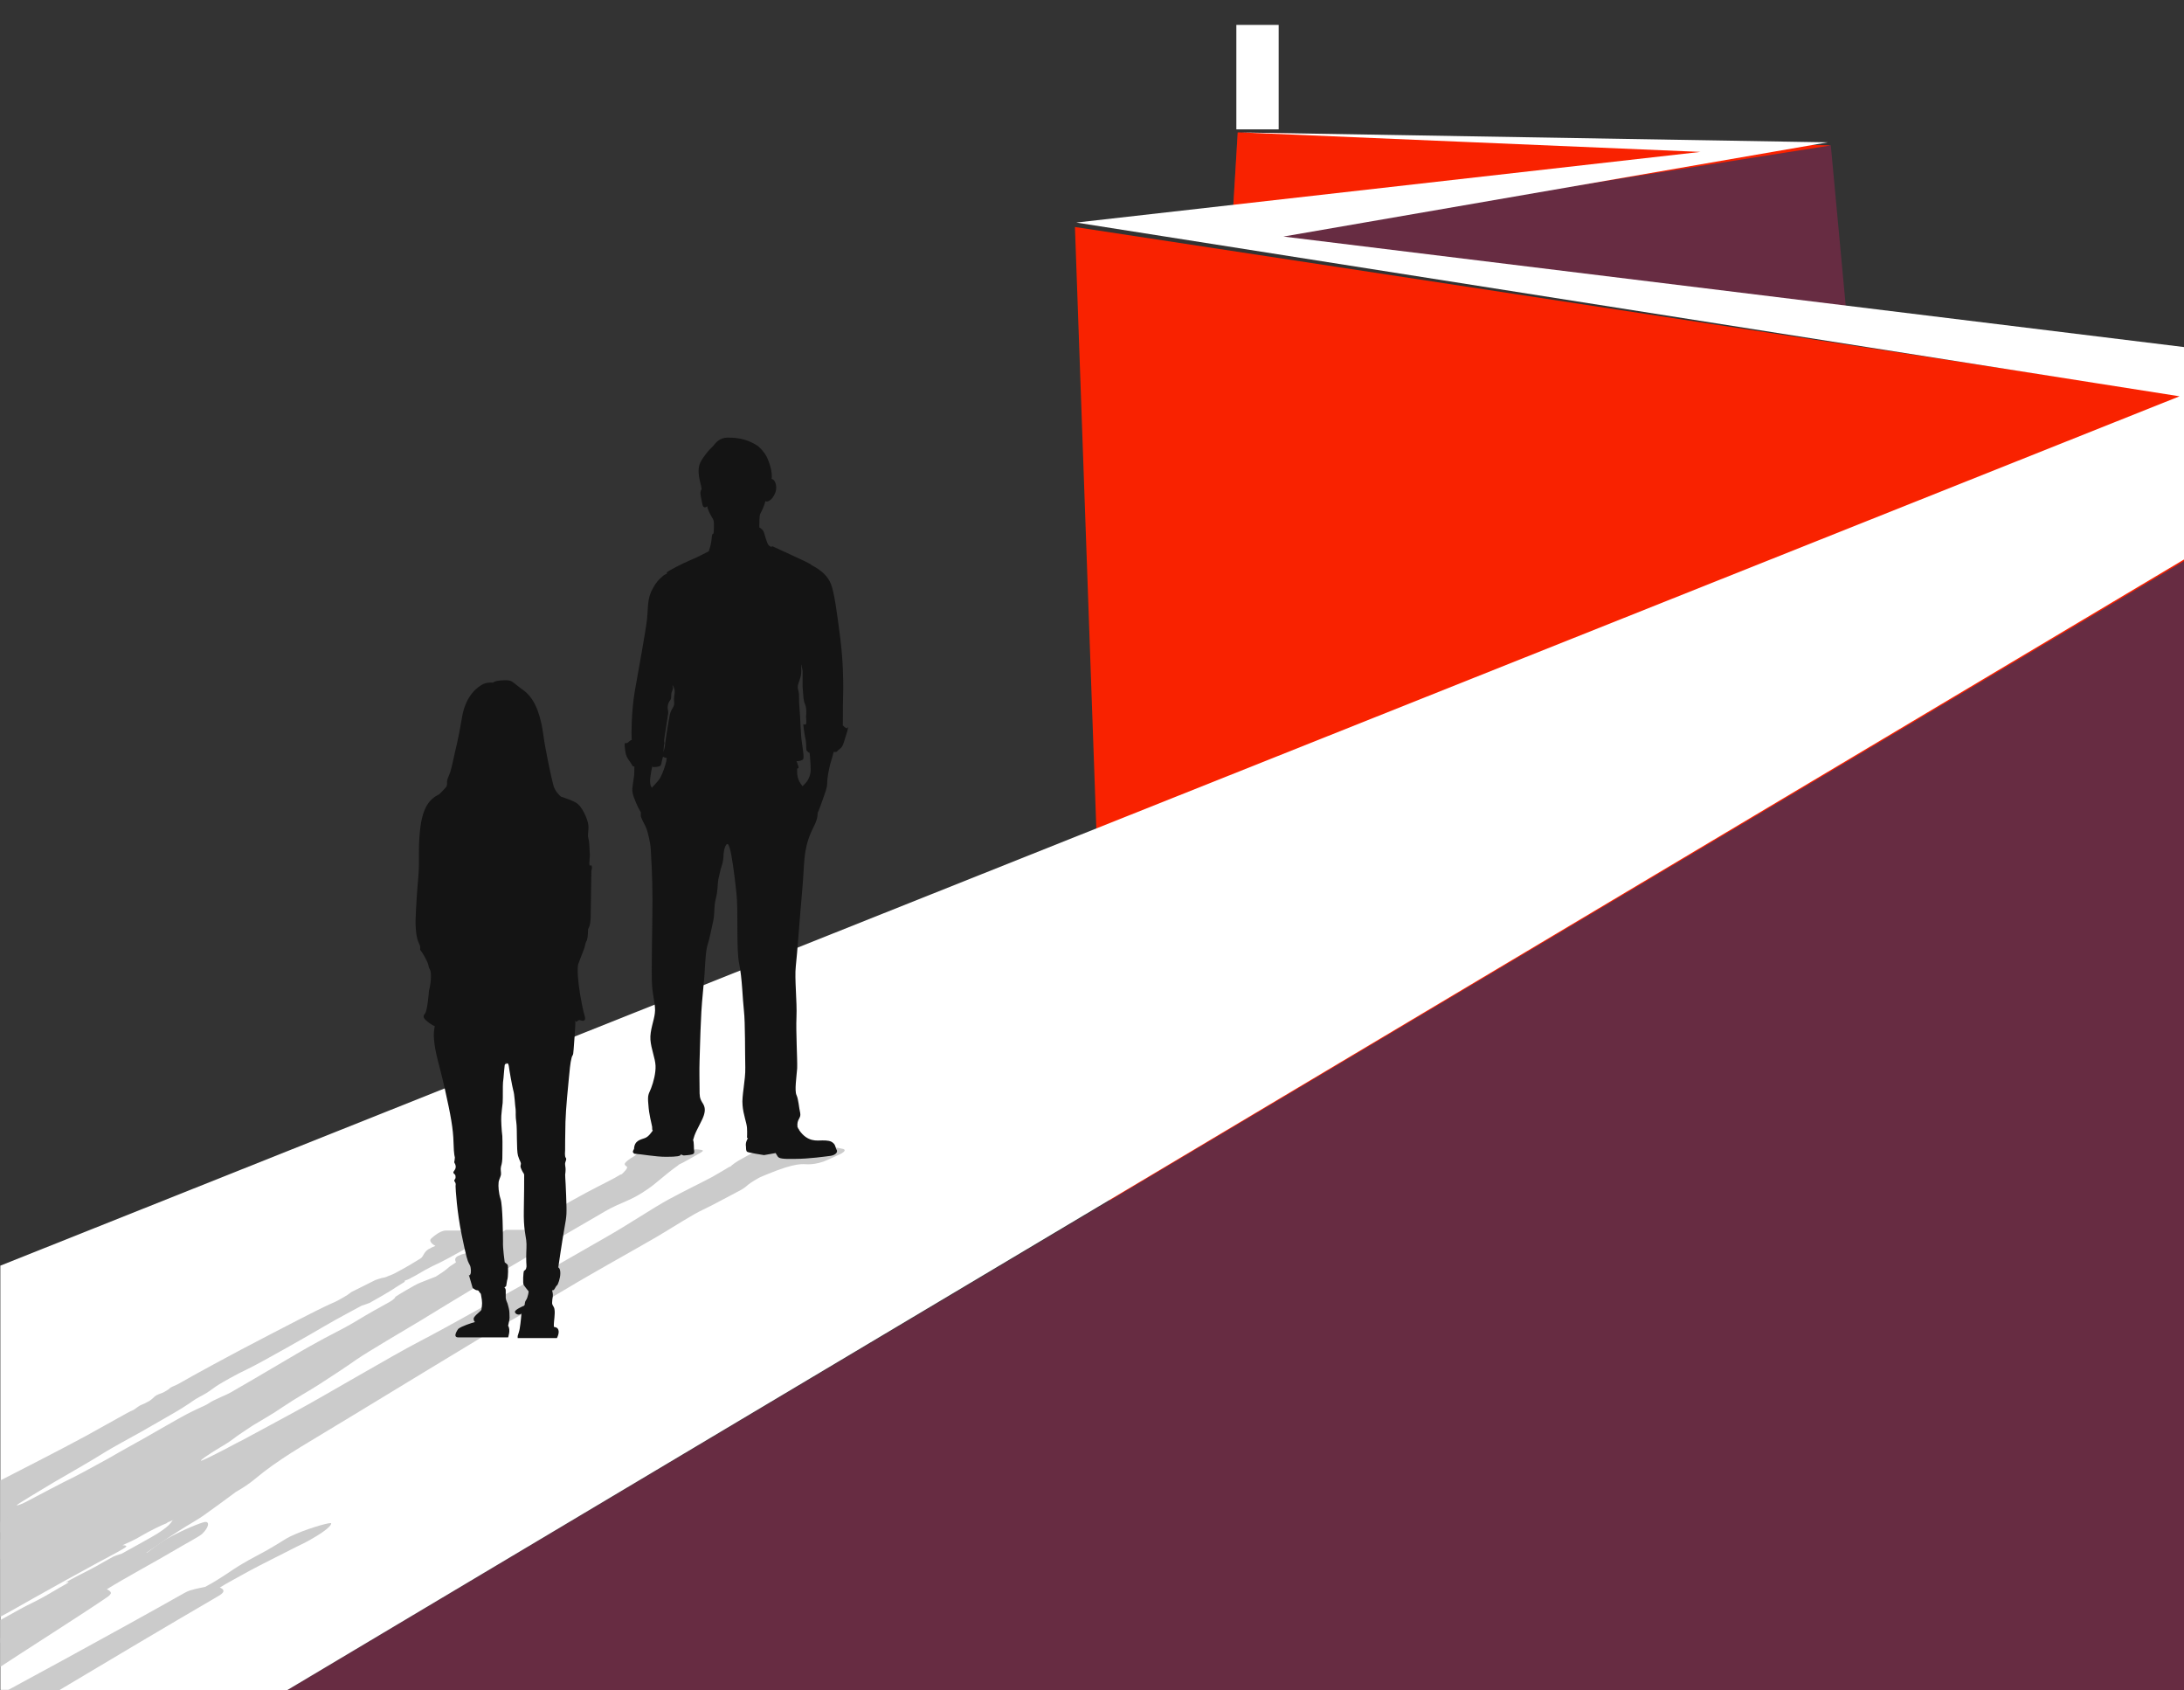 <svg xmlns="http://www.w3.org/2000/svg" xmlns:i="http://ns.adobe.com/AdobeIllustrator/10.0/" xmlns:xlink="http://www.w3.org/1999/xlink" id="Layer_1" viewBox="0 0 640 495.1"><rect x="0" y="0" width="640" height="495.1" fill="#333333" stroke="none"/><defs><style>      .st0 {        fill: #141414;      }      .st1 {        fill: #fff;      }      .st2, .st3 {        fill: none;      }      .st4 {        clip-path: url(#clippath-1);      }      .st3 {        stroke: #faee00;        stroke-miterlimit: 10;        stroke-width: 2.8px;      }      .st5, .st6 {        fill: #cbcbcb;      }      .st6 {        fill-rule: evenodd;      }      .st7 {        fill: #672c42;      }      .st8 {        fill: #f92200;      }    </style><clipPath id="clippath-1"><polyline class="st2" points=".1 501.6 .1 -324 640.1 -324 640.1 501.6"></polyline></clipPath></defs><g class="st4"><path class="st2" d="M404.3-723.2h504.7V499.8h-509.5s-2.4-1215.7,4.8-1223Z"></path><path class="st3" d="M298.2,139.5"></path><polygon class="st7" points="362.7 38.8 360.8 70.3 541.3 94.2 536.5 42.6 362.7 38.8"></polygon><polygon class="st8" points="315 66.5 327.4 415.1 716.1 127.6 315 66.5"></polygon><rect class="st1" x="362.3" y="7.3" width="12.4" height="30.6"></rect><polygon class="st7" points="727.5 528.8 727.5 112.3 83.9 495.3 727.5 528.8"></polygon><polygon class="st8" points="362.7 38.8 360.8 70.3 536.5 42.6 362.7 38.8"></polygon><polygon class="st1" points="638.7 116.1 315.4 65.2 498.3 44.5 363.7 38.8 535.6 41.7 376.1 69.3 726.6 112.3 83.9 495.3 -309.6 494.3 638.7 116.1"></polygon><path class="st6" d="M-74.4,524.6s-6.6,2.9-19.2,9.4c-15.8,8.2-26.8,15.7-30,17.5-4.3,2.2-8.3,3.9-13.2,6.1-4.2,2-7.9,3.9-12.3,6.1-5.6,2.8-12,5.8-16.7,8.5-12.4,7.1-17.6,11.7-25.2,16.6-2.6,1.7-5.2,3.3-7.9,4.9-2.7,1.6-5.2,3.1-7.2,4.4-6.9,4.7-10.8,8.1-11.5,9.4-.7,1.3,2.6,4.6,3.9,4.9.2,0,.6,0,1,.2,0,0,.3,0,.3,0,.6.4,1.6.6,1.3.8-.9.7-7.8,4.9-9.4,5.7-1.6.7-3.8,1.5-5.9,2.3-.6.2-2.6,1.1-3.2,1.3-1.8.7-2.3.7-4.4,1.6-6.9,3-8.3,4.1-9.6,4.5-1.7.6,2.5-1.7-1.1-.9-2,.4-3.1,1.5-4.3,2-1,.4-1.5,0-4,1.3-2.5,1.2-3,1.9-3.4,2.1-1,.6-1.9.6-4.7,2.5-2.3,1.5-.2,1.3-1.4,2-.9.6-3.9,1.6-6.3,3.5-1.8,1.4,1.4.8.9,1.3-.3.3-3.7,1.8-4.1,2.8-.4.9,2.4,0,2.5.2,0,.1-3.3,2.3-1.3,2.3,1.7,0,4.3-1.3,5.5-1.7.8-.3.3.4,1.7,0,1.2-.3,2.7-1.3,3.1-1.4.8-.2,1,.4,2.9-.2,2.9-.9,3.5-2.1,5.1-2.5,7.3-2.2,15.6-5.5,24.2-10.4,2-1.2,3.9-2.3,5.7-3.5,1.9-1.2,2.9-1.9,4.1-2.9,1.4-1.1,1.4-1.8,1.9-2.2,1.7-1.3,3.5-3,4.1-3.7.3-.4,8.1-4.7,9.6-5.5.6-.3,4.1-.9,4.9-1,.2,0,.1,0,.2,0,.5,0,2.3-.4,2.3-.4,2.3-.5,11.8-2.1,18.3-4.7,7.5-3.1,16.4-6.8,25.8-11.6,9.7-4.9,22.9-12.2,35.5-18.9,21.4-11.5,44-23.7,59.5-32.8.3-.2.5-.4.3-.4-1-.1-4.6.2-4-.2,4.1-2.5,11.6-6.2,14.5-8.1.8-.5,1.3-1.1,1.9-1.6,2-1.7,2.9-3,3.2-3.7,0,0,6.9-3.9,9.2-5.3.7-.4-1.8,0-1.1-.5,31.2-18.3,65.1-38.9,96.7-57.3.3-.2.9-.6,1.1-1,.4-.9-1-1.3-1-1.3,1.5-1,6.2-3.5,8.7-4.9,4.1-2.2,8.6-4.4,12.5-6.4,1.9-1,3.4-1.6,5.3-2.7,6.4-3.6,6.4-4.9,6-4.9-1.2,0-7.4,1.8-11.8,3.9-1.5.7-2.9,1.8-6.6,3.9-1.9,1.1-5.3,2.8-7.6,4.2-3.4,2-5.9,4.1-10.8,6.7,0,0-3.1.6-3.9.9-.5.1-1.3.4-2.2.9-41.3,23.3-113,61.4-112.9,60.9.1-.3,4.7-3.3,9.3-6.4,10.1-6.9,27.3-18.2,46.8-31,10.9-7.2,27.1-17.4,34.5-22.5.5-.4.8-.8.8-1,0-.6-1.2-1.1-1.2-1.1,5.1-3.2,13.9-7.9,20.5-11.8,2.5-1.5,6.5-3.6,7.4-4.4,2-1.9,2.4-3.8.7-3.5-1.3.3-6,2.1-11.2,5-1,.6-1.8,1.2-2.7,1.8-1.8,1.3-3.5,2.7-5.9,4.3-3.7,2.5-8.4,5.6-13.9,8.9,0,0-4,1.2-5,1.6-.6.2-1.6.8-2.1,1.1-13.2,7.8-26.3,15.8-40.3,24.2-25.6,15.3-50.1,29.7-53.4,31.7h0ZM-55.2,539.4s1.2-1,1.3-1.1c1.3-1,4.3-2.6,6.2-3.7.3-.2,1.5-.9,1.5-.9-.3.6-4.6,3.1-6.2,4s-2.7,1.7-2.7,1.7h0Z"></path><g><g><path class="st5" d="M-70,498.7c-1.9.9-4,2.4-7,4.1-3,1.7-5.4,3-7.5,4-2.1,1-4,2.4-6.5,3.8-2.6,1.4-11.3,5.5-15.1,6.6-2.1.6-4.7,1.2-7.2,1.7-1.4.5-4.6,1.6-7.7,3.2-4.2,2.1-20.8,10.6-28.9,15-8.2,4.4-19.4,10.1-28.1,12.9-8.7,2.8-8.6,3.1-11.2,3-2.6-.1-1.8-.7-1.8-.7,0,0-1.9.2-2.2-.4-.3-.7.2-3.1,10.7-9.7,10.5-6.7,14.8-9.7,17.3-11.3,2.5-1.7,5.6-3.7,7.3-4.9,1.8-1.2,2.4-2,4.4-3.1,2-1.1,1.9-1.4,2.7-2.3.3-.3.5-.7.6-1-.5-1.6,2.7-4.5,14.1-11.4,9-5.5,12.8-7.3,21.5-12.6,7.3-4.4,15.5-9.3,20.5-12.3,5-3,10.5-5.9,13.8-7.4,3.3-1.5,2.6-1.5,4.1-2.1,1.5-.6,7-3,9.2-4.1,2.2-1.1,2.5-1.2,3.6-1.7,1.1-.5,5.5-3,10.1-6,0,0,9.7-5.8,10.3-6.7.7-.9,2.5-1.6,6-2.7,1.6-.5,2.6-.8,3.1-.9,1.6-1.1,3.9-2.4,6.9-4.1,7.8-4.3,13.4-6.9,28.3-14.5,14.8-7.6,22.4-11.5,29.4-15.5,7.1-4,7.6-4.2,8.1-4.4.5-.2.4-.2,1.4-.9,1-.7.9-.6,2.1-1.1,1.2-.6,1.6-.8,2.3-1.4.7-.6.8-.9,1.8-1.3,1.1-.4,1.2-.4,2.4-1.1,1.2-.7.7-.7,1.8-1.2,1.2-.5,1.2-.5,2.8-1.4,1.5-.9,13.4-7.5,26.6-14.3,13.1-6.8,14.7-7.5,16.4-8.3,1.7-.8,1.8-.7,4.2-2.1,2.4-1.4,1.1-.8,1.9-1.2s-.1-.1-.1-.1l7.6-3.8s2-.7,2.4-.7,1.2-.4,1.7-.6c.2,0,.5-.2.5-.2.2,0,1.4-.6,3.9-2,2.5-1.4,3.8-2.3,4.7-2.8s.9-1.8,2.3-2.7c.7-.4,1.5-.8,2.1-1-.6-.3-1.9-1.2-1.4-2,0,0,2.5-2.5,4.4-2.5h14.6s-3.1,2.2-5.9,3.4c-2.1,1.4-2.9,2-5,3.1-2.1,1.2-3.1,1.7-5.2,2.8-2.1,1-2.8,1.3-4.6,2.3-1.8,1-2.3,1.4-3.9,2.2-.8.5-1.5.7-2,.9,0,0,0,.2,0,.3-.2.2-2.3,1.4-2.7,1.7-1.2.9-7.2,4.3-7.6,4.5-.4.2-2.3.8-2.3.8,0,0-7.9,4.2-10.9,6-3,1.8-18.6,10.7-22.4,12.5-3.8,1.8-7.4,3.9-8.7,4.7-1.3.8-2.2,1.6-3.5,2.4-1.3.8-2.9,1.5-4.1,2.4-1.2.9-3.1,2-3.5,2.3s-9,5.2-11.6,6.7c-2.6,1.4-8.7,4.8-10.5,5.9-1.8,1.1-3.7,2.3-6.3,3.8-2.5,1.5-8.7,5-10.3,6-1.6,1-9.6,5.7-9.3,5.8.2,0,.7,0,2.7-1,1.9-1,11.3-6,13.7-7.1,2.4-1.2,8.2-4.4,10.4-5.6,2.1-1.2,3.1-1.8,6.7-3.8,3.6-1.9,14-8.1,17.5-9.8,3.4-1.7,4.3-1.9,5.3-2.6,1-.7,1.6-.9,3.5-1.8,1.9-.9,1.6-.6,4-2,2.4-1.4,7.8-4.5,16.4-9.6,8.6-5.1,12.8-7.1,15.8-8.7,3-1.6,4.7-2.8,8.8-5.1,4.1-2.3,4.6-2.5,5.4-3.1.8-.6.6-.7.8-.9s5.8-3.6,7.2-4.1c1.1-.4,3.7-1.5,4.6-1.8.7-.5,2.1-1.3,2.8-1.9,1.1-.8.8-.8,2.1-1.6,1.3-.8,1-.8,1-.8,0,0-.8-1.1.7-1.8,1.5-.7,3-1,2.6-.4,0,0,4.5-2.7,7.2-4.4,1.1-.7,2.2-1.5,3.2-2.2h0c.3-.2.6-.4.9-.6h11.5s-2.4,2-4.9,2.9c-.5.2-1.1.3-1.8.4-.5.3-1,.5-1.5.8-1.2.7-5,3.1-7,4.2-2,1.1-2.9,1.2-4.6,2.2s-1.1.7-2.7,1.7c-1.4.9-2.8,1.5-3.3,1.8,0,0,.2,0,.3.1-.2.3-1.4,1.3-1.4,1.3,0,.2-2.6,2.1-5.2,3.6-2.6,1.5-3.6,1.7-3.6,1.7,0,0-12.1,7.6-18.2,11.5-6.1,3.9-6,3.9-16.1,9.6-10.1,5.7-10.3,5.7-12.1,6.8-1.8,1.1-2.2,1.3-3.9,2.2-1.6.9-2.1,1.5-3.2,2-1.2.4-3.9,2.1-4.2,2.3s-7.7,4.4-14.1,8.2c-6.4,3.8-17.9,10.8-21.2,12.8s-7.5,4.6-9.5,6c-2,1.4.3,0-3.8,2.5-4.1,2.5-11,6.7-12.5,7.5-.4.2-1.1.6-1.9,1,0,0,.1,0,.2,0,2.8-1.1,0,.4,1.7,0,1.6-.4,1.9-.1-1.2,1.4-3,1.5-21.7,11.1-27.7,14.9,0,0-4,3-5.7,4.2-1.7,1.2-3.2,2.1-3.6,2.6-.5.5-3.1,2.1-4.6,3-1.5.9-.5.4-2.5,1.7,0,0-1.5,1-4.6,2.8-3,1.8-21.4,12.5-22.4,13.1-1,.6-1,.8-2.8,1.7Z"></path><path class="st5" d="M41,457.8c2.4-1.7,2.1-1.8,2.4-2.4.3-.4.4-.5,0-.5-.1,0-.3,0-.5,0,0,0,0,0,0,0,0,0,0,0,0,0,0,0,0,0,0,0,1.3-.9,3.2-2.2,5.1-3.5,2.9-2,6.4-4.2,8.8-5.6,2.4-1.4,3.8-2.5,7.4-5.1,3.6-2.6,5-3.7,5-3.7,0,0-.1,0-.3.2,4.3-2.4,6.2-4.3,8.4-6,7.1-5.4,13.6-8.9,26.2-16.6,12.6-7.7,31.5-19.1,37.1-22.5,5.6-3.4,18.5-10.4,25.8-14.8,7.3-4.4,21.9-12.5,26.3-15.1,4.4-2.6,10.4-6.5,13.3-7.8,2.8-1.3,6.9-3.6,10.2-5.3,3.2-1.6,1.8-1.6,6.3-4.1.3-.1.6-.3.9-.4.8-.3,1.1-.5,1.2-.5,8.9-3.7,10.7-3,12.1-3s2.8-.2,4.6-.8c1.8-.7,3.1-1.4,4.5-2,1.4-.6,2.3-1.4,1.3-1.7-1-.3-5-.9-8.7-.9-3.7,0-5.1.1-6.5.7-1.4.6-2.3,1-2.3,1l-2.3-.6s-5.9.7-6.7,1c-.8.3-2,1-2.9,1.5-2.1,1.1-3.2,2-3.7,2.5h0s0,0,0,0c0,0,0,0,0,0-.1,0-.2,0-.2,0,0,0-2.3,1.4-5.1,3-2.8,1.5-7.8,3.9-12.8,6.6-4.9,2.7-11.7,7.3-18.4,11.1-6.7,3.8-22.9,13.2-29.2,16.6-6.3,3.4-16.9,9.5-25.2,13.8-8.3,4.3-27.3,15.6-36.7,20.7-5.2,2.8-11.2,6.1-16.3,8.8.2-.1.3-.2.3-.2,0,0-9.1,4.9-11.3,5.7,0,0,0,0,0,0,0,0,0,0,0,0-1.1.3,2.1-1.9,5.3-3.8,2.4-1.4,3.5-2.2,4.8-3.2.3-.2.7-.5,1-.7,1.2-.8,2.8-1.9,3.9-2.6,3.1-1.9,5.4-3.1,8.9-5.5,4-2.7,7.4-4.5,10.8-6.7,3.4-2.2,7.7-5,10.8-7.2,3.2-2.2,13.6-8.3,18.6-11.3,5-3.1,12-7.3,18-10.9,6-3.5,15.3-9,19.7-11.6,4.4-2.6,11.1-6.4,14.3-8.3s4.5-2.6,7.6-3.9c3.1-1.3,4.9-2.4,7.1-3.9,2.2-1.5,5-4.1,7.3-5.8,1.1-.8,1.7-1.2,1.7-1.3,1.4-.6,4.4-2.4,5.5-3,1.1-.6,1.8-1,1.5-1.2-.3-.2-1.9-.3-1.9-.3,0,0-.2,0-1.5.3.9-.5.2-.7-3-.7s-8.7.8-10.9.9c-1.7.5-2.2,1.1-2.6,1.4-4.2,2.5-2.8,2.7-2.3,3.2.4.4-.9,1.6-1.5,2.2-.3,0-.9.4-2.1,1.1-2.2,1.2-6.8,3.4-12.3,6.5-5.6,3.1-5.2,3.1-7.6,4.8s-6.4,4.5-10.2,6.6c-3.8,2.1-9.7,4.8-14.6,7.6-4.9,2.7-8.8,5.7-12.2,7.8-3.5,2.1-9,4.8-14.5,7.9-5.6,3.1-31,18-43.5,25.2-12.5,7.2-22.9,13-26.3,14.9-3.4,1.9-9,4.7-11.4,5.9-2.4,1.2-4.9,2.1-8,3.7-.8.4-1.5.8-2.2,1.2-5,2.2-7.8,3.6-9.4,4.3-1.7.8-3.7,1.8-5.1,2.7-1.4.9-2.7,1.7-4.6,2.9-1.7,1.1-4,2.4-6,3.6h0,0c0,0,0,0,0,0,0-.2-1.4.5-4,1.5-2.7,1.1-3.8,1.6-6.8,3.2-3,1.6-4.1,2.2-3.4,2.1.7-.1,0,.4,0,.8,0,.4.8-.2-.8.6-1.6.9-13.7,7.9-22.8,13.7-9.1,5.9-27.1,17.5-33.2,21.2-6,3.7-10.4,6-14.1,9.2-1.8,1.6-2.6,2.5-2.9,3.2-.1,0-.2.1-.3.2-.2.4,0,.6,0,.7,0,0,0,0,0,0-.4.2-.7.4-.7.4-.4.4,0,2.6.7,3.5.7.9.9,2.7.9,2.7,0,0,0,0,0,0,0,0,0,0,0,0,0,0,0,0,0,0,0,0,0,0,0,0-1.9,1.4-3.3,2.3-4.8,3.3-1.5.9-3.1,1.8-2.6,1.9,0,0,.2-.1.4-.2-1.8,1.1-5.7,3.3-6.9,4-1.7.8-4.2,1.7-9.2,4.2.3-.4,0-.7-2.6.7-2.6,1.4-7.1,3.5-7.5,4.2-3,1.7-11.6,5.6-15,8.6-3.4,3.1-3.4,3.7-4.1,4.4-.7.7-1.9,2.1.2,2.2,2.1,0,3.4-.2,4.7-.4,1.3-.2,3.2-.7,5-1.1,1.8-.5,3.4-.9,7.2-2.4,3.8-1.5,6.3-2.7,9.3-4.1,3-1.5,6.5-3.4,7.6-4.1,0,0,1.2-.1,4.5-1.8s4.5-2.9,5.3-3.7c.8-.8.9-1.4-.3-1,2.2-1.5,3.6-2.7,4.9-3.7.4-.4,5-3.1,7-4.2-.2,0-.3.2-.3.2,0,0,1.5-.4,3-1.1,1.5-.7,7-3.5,8.9-4.2l1.6-.5h0s0,0,0,0c0,0,0,0,0,0,0,0-.7.4.1.2,2.3-.6,17.4-4.4,20.3-5.3,0,0,.1,0,.2-.1,5.9-1.6,10.5-3.2,15.5-5.6,5.4-2.5,16.7-8.6,29.7-15.6,13.1-7,22.4-12.4,27.1-15.1,4.6-2.7,12-7,15.7-9.2,3.7-2.2,2.6-1.5,2.6-1.5,0,0,2.7-1.1,2.7-.8,0,.3,4.1-2.7,6.5-4.4ZM-7.2,455.1c-1.1.7-2.5,1.7-3.7,2.4-2.1,1.2-11.8,7.4-13.8,8.7-2,1.3-2.1,1.7-3,2.4-.9.7-2.2,1.3-3.7,2.2-1.5.9-2,1.4-3.9,2.4-1.4.8-2.1,1-3.4,1.6.3-.2.5-.3.8-.4,0,0,.1,0,.2,0,2-.9,1.6-1.2,4.3-2.7,2.7-1.5,1.4-1.1,3.4-2.5,1.9-1.4,2.7-1.5,4.5-2.7,1.8-1.1,9.6-6,11.3-7.2,1.7-1.1,2-1.2,2.9-1.7.5-.3,2.3-1.4,4-2.4ZM4.6,447.7c-1.8,1.6-4.7,3.6-6.5,4.8-.3.2-.6.4-1.1.7-.3.2-.5.3-.6.4-.8.1-1.5.3-1.9.4.5-.3.9-.6,1.1-.7.9-.7,2.6-1.6,2.9-2.1,0,0,0,0,0,0,0,0,0,0,0,0-.2-.3-1.6-.2-1.6-.2l-.8.5s5.4-3.5,7.6-4.8c1.6-.9,2.9-1.4,3.5-1.7-1,1.1-1.6,2.1-2.6,2.9ZM49.1,446c.6-.2,1.2-.5,1.9-.8-.2.1-.4.2-.4.2,0,0-.2.3-.6.8-.5.7-2,1.9-3.9,3.1-1.4.9-7.8,4.4-11.4,6.4,0,0,0,0,0,0,.7-.4,1.2-.6,1.2-.6,0,0-2,.6-2.6.9-.1,0-.3.1-.4.2-1,.5-2.8,1.6-4.8,2.7-2,1.1-2.7,1.4-5.4,2.8-2.7,1.4-3.5,1.9-3.5,1.9,0,0,1.2-.4.8,0-.4.4-2.6,1.5-3.7,2.2-1.2.7-4.2,2.5-6.5,3.6-2.3,1.1-4.7,2.4-9.3,5-.7.4-1.3.7-2,1.1,0,0,0,0,0,0-.1,0-.4.2-.8.5-.6.3-1.2.7-1.8,1-1.1.6-2.4,1.3-3.4,1.9-1.2.7-1.7.9-3.6,1.9-.3.1-.6.3-.8.4.9-.5,1.7-1,2.3-1.3,3.8-2.2,4.8-3,6.5-4.3,1.7-1.2,2.1-1.4,4.2-2.5s3.2-1.8,9.1-5.1c5.9-3.3,13.6-7.6,17.9-9.9,4.3-2.3,8.3-4.4,8.8-4.9.4-.4-.3-.5-1-.5.5-.2,1.4-.7,2.4-1.1h0s0,0,0,0c.7-.3,1.3-.7,1.8-.9,1.4-.8,4.5-2.7,8.8-4.5Z"></path></g><g><path class="st0" d="M172.8,253.6c-.3-.9.2-2.4,0-4.1-.1-1.7-.1-3-.4-4-.3-1,.2-2.4,0-3.8-.1-1.4-1.7-5.5-3.7-6.6-1.1-.6-2.7-1.2-4.3-1.7-.6-.5-1.7-1.6-2.2-3.2-.6-2.1-2.4-10.6-3-15-.6-4.4-1.9-10.1-5.7-12.9-3.9-2.8-3.2-3.1-6-3-2.8.1-3,.7-3,.7,0,0-1.5-.2-2.9.4-1.4.7-5.1,3.1-6.2,9.7-1.1,6.7-2,9.7-2.3,11.3-.4,1.7-.8,3.7-1.2,4.9-.4,1.2-1,2-.9,3.1.1,1.1-.5,1.4-1.3,2.3-.3.3-.7.7-1,1-3.3,1.6-5.1,4.5-5.7,11.4-.5,5.5,0,7.3-.4,12.6-.4,4.4-.7,9.3-.8,12.3-.1,3,.2,5.9,1,7.4.7,1.5,0,1.5.5,2.1.5.6,1.9,3,2.2,4.1.2,1.1.4,1.2.6,1.7.2.5.4,3-.4,6,0,0-.4,5.8-1.2,6.7-.8.9-.2,1.6,1.3,2.7.7.5,1.2.8,1.6.9-.2,1.1-.4,2.4-.2,4.1.4,4.3,1.5,6.9,3.2,14.5,1.7,7.6,2.4,11.5,2.5,15.5.1,4,.4,4.2.4,4.4,0,.2,0,.2-.1.9-.2.7,0,.6.2,1.1.2.6.2.8,0,1.4-.3.6-.8.9-.4,1.3.4.4.5.4.5,1.1,0,.7-.6.7-.3,1.2.3.5.4.5.3,1.4,0,.9.4,7.5,1.8,14.3,1.4,6.8,1.7,7.5,2.1,8.3.4.8.5.7.6,2.1,0,1.4-.2.8-.2,1.2s-.4.1-.4.1l1.1,3.8s.8.7,1.3.7.6.4.7.6c0,0,.2.2.2.2.2,0,.3.6.5,2,.2,1.4-.1,2.3-.1,2.8s-2.2,1.8-2.3,2.7c0,.4.1.8.4,1-1.1.3-3.9,1.2-4.9,2,0,0-1.9,2.5,0,2.5h14.6s.8-2.2,0-3.4c.3-1.4.5-2,.4-3.1,0-1.2-.1-1.7-.4-2.8-.2-1-.6-1.3-.7-2.3,0-1,0-1.4,0-2.2,0-.5-.3-.7-.4-.9.2,0,.4-.2.5-.3.1-.2.2-1.4.3-1.7.4-.9.3-4.3.2-4.5-.1-.2-.9-.8-.9-.8,0,0-.6-4.2-.5-6,0-1.8-.1-10.7-.7-12.5-.6-1.8-.7-3.9-.6-4.7,0-.8.5-1.6.7-2.4.1-.8-.2-1.5,0-2.4.3-.9.4-2,.4-2.3s.1-5.2,0-6.7c-.2-1.4-.4-4.8-.3-5.9.1-1.1.2-2.3.4-3.8.1-1.5,0-5,.1-6,.2-1,.4-5.7.7-5.8.4,0,.8,0,1,1,.1,1,1,6,1.3,7.1.4,1.2.5,4.4.7,5.6.1,1.2-.1,1.8.2,3.8.3,1.9,0,8.1.5,9.8.5,1.7,1,1.9.8,2.6-.2.7,0,.9.4,1.8.4.9.7.6.6,2,0,1.4,0,4.5-.1,9.6-.1,5.1.5,7.1.7,8.7.2,1.6,0,2.8,0,5.1s.2,2.5,0,3.1c-.1.6-.6.7-.7.9s-.4,3.6,0,4.1c.3.4,1.1,1.5,1.4,1.8,0,.5-.2,1.3-.4,1.9-.3.8-.6.8-.7,1.6,0,.8-.4.8-.4.8,0,0-2.7,1.1-2.5,1.8.2.7,1.3,1,1.9.4,0,0-.2,2.7-.5,4.4-.1.7-.4,1.5-.6,2.2h0c0,.2,0,.4,0,.6h11.5s1.1-2,.1-2.9c-.2-.2-.6-.3-1-.4,0-.3,0-.5,0-.8,0-.7.4-3.1.2-4.2-.1-1.1-.8-1.2-.7-2.2s0-.7.2-1.7c.1-.9-.2-1.5-.2-1.8.2,0,.3,0,.5-.1.3-.3.7-1.3.9-1.3.3-.2,1-2.1,1-3.6,0-1.5-.6-1.7-.6-1.7,0,0,1.1-7.6,1.8-11.5.7-3.9.7-3.9.5-9.6-.2-5.7-.4-5.7-.2-6.8.1-1.1,0-1.3-.1-2.2-.1-.9.6-1.5.2-2-.4-.4-.2-2.1-.2-2.3s0-4.4.1-8.2c.1-3.8.8-10.8,1-12.8.2-2,.4-4.6.8-6,.4-1.4.4,0,.6-2.5.2-2.5.5-6.7.5-7.5s0-.6-.2-1c0,0,0,0,0,0,.8,1.1.7-.4,1.7,0,1,.4,1.7.1,1.2-1.4-.5-1.5-2.5-11.1-1.9-14.9,0,0,1.1-3,1.6-4.2.5-1.2.5-2.1.8-2.6.4-.5.5-2.1.5-3s.1-.4.5-1.7c0,0,.3-1,.3-2.8,0-1.8.2-12.5.2-13.1s.4-.8,0-1.7Z"></path><path class="st0" d="M248.4,213.3c-.5.3-1.4-.8-1.4-.8,0,0-.1.7,0-1.5,0-2.2,0-6.4.1-9.2,0-2.7,0-8-.9-15.1-.9-7-1.7-13.1-2.7-15.6-.9-2.3-2.7-4-5.8-5.6,0,0,0,0,0-.1-1.4-.9-10-4.7-11.2-5.3-.5-.2-.4.2-.4.2,0,0,0,0,0,0,0,0,0,0,0,0h0s-.8-.5-.8-.5c-.7-.7-1.2-3.5-1.6-4.2-.4-.7-1.2-1.1-1.2-1.1,0,0,0,0,0,.2,0-1.1,0-3.8.3-4.2.5-1,1.1-2.1,1.5-3.7.5.4,1.5-.2,2.1-1,.5-.8,1.3-1.9,1-3.7-.3-1.7-1.3-1.8-1.3-1.8.2-.8,0-2.7-.5-4.1-.5-1.5-.9-2.7-2.1-4.1-1.2-1.5-2.1-1.9-3.1-2.4-1-.5-2.1-.9-3.1-1.1-1-.2-1.9-.4-4.1-.4-2.2,0-3.5,1.5-4,2.2-.5.7-1.7,1.4-3.6,4.4-2,3.1,0,7,0,8.6-.8.7,0,2.8.2,4.2.2,1.4,1.1,1.1,1.4.7.7,2.5,1.7,3.4,1.9,4.2.2.6.1,2.9,0,4,0-.1,0-.2,0-.2-.5,0-.5.9-.6,1.9-.1.9-.3,1.8-.8,3.3,0,0,0,0,0,0,0,0,0,0,0,0,0,0,0,0,0,0,0,0,0,0,0,0,0,0-3.4,1.8-5.6,2.7-2.2.9-6.4,3.1-6.7,3.5,0,0,0,.1,0,.4,0,0,0,0,0,0-.1,0-.8.3-1.2.7-.1,0-.1.2-.2.2-.9.7-1.7,1.6-2.6,3.2-1.8,3.1-1.4,5.4-1.8,9.2-.4,3.7-2.6,15.4-3.6,21.2-1,5.9-1,12.8-.9,13.7,0,.9.4.2-.3.6-.7.4-.8.9-1.4.8-.5-.1-.4.5-.2,2.1.2,1.6.5,2.1,1.3,3.2.8,1.1.9,1.8,1.4,1.5,0,0,0,0,0,0h0s0,0,0,0c0,1.2,0,2.5-.2,3.6-.2,1.2-.3,2-.4,2.9-.1.9.2,1.9.5,2.7.3.7.7,2.1,2,4.3,0,.4,0,.8,0,1.2.5,1.5,1.3,2.5,1.7,3.7.4,1.2,1.1,4,1.2,5.9.1,1.9.5,7.7.5,14.9s-.4,22.1-.1,25.2c.2,3.1,1.1,5.8.8,7.9-.2,2.1-1.5,5.1-1.3,7.8.2,2.7,1.4,5.4,1.5,7.6.1,2.1-.6,4.8-1.3,6.6-.7,1.8-1.1,1.8-.8,4.8.2,3.1.9,5.3,1.1,6.5,0,.6,0,1,.2,1.1-.4.5-1.2,1.8-2.3,2.2-1.3.5-3.1.7-3.2,3.2-.2.4-.7.9.1,1.4,2,.1,6.1.9,9.3.9s4.3-.2,4.3-.7c.7.3.9.3.9.3,0,0,1.8-.1,2.4-.3.7-.2.7-.6.6-1.2-.1-.6,0-2.4-.3-3,0,0,.1-.4.4-1.3.6-1.7,2.2-4.3,2.7-5.8.5-1.5.5-2.6-.4-3.9-.8-1.3-.8-2-.8-3.9s-.1-5.7,0-8.3c.1-2.6.2-8,.4-11.6.1-3.5.5-7.8.8-10.9.4-3.1.4-9.1,1.1-11.3.7-2.2,1.2-5,1.7-7.2.5-2.2.1-4,.8-6.7.6-2.4.4-3.6.7-5.5.2-.7.4-1.8.6-2.6,0-.2.1-.4.2-.7.3-1,.6-1.8.7-3.2,0-1.9.6-4.1,1.3-3.8,0,0,0,0,0,0,0,0,0,0,0,0,.8.8,1.4,5.7,1.4,5.7,0,0,0,0,0-.2.4,2.7.8,5.9,1.1,8.8.6,5.1-.1,16.4.8,20.7.9,4.3,1,10.4,1.4,13.8.4,3.4.3,12.8.4,16.6.1,3.8-1.1,8.4-.8,11.1.2,2.7,1.2,5.1,1.3,6.6.1,1.5,0,3,0,3,0,0,.1,0,.3,0,0,0,0,0,0,0,0,0,0,0,0,0h0c-.3.5-.8,1.4-.6,2.5,0,.5,0,1.2.3,1.5.3.3,5,1,5,1l3.4-.6s.2.4.6,1c.4.6,1.4.8,5.3.7,3.8,0,8.8-.7,10.3-.9,1.5-.3,2-1.1,1.7-1.7-.4-.6-.3-1.4-1-2-.7-.7-1.7-.8-3.2-.8s-4.3.6-6.8-3c0,0,0-.2-.3-.5,0-.1-.1-.3-.2-.4-.3-2.4,1.1-2.5.8-4.1-.4-1.7-.5-4-1.1-5.3-.6-1.3,0-5.2.2-7.8.1-2.6-.4-10.7-.2-15.1.2-4.4-.6-11.3-.2-14.8.4-3.4,1.2-14.8,1.9-22.5.7-7.7.2-11.1,2.5-16.6.7-1.7,2.1-3.6,2-6,0,.1,0,.2,0,.2,0,0,.5-1.1,1.4-3.7.9-2.6,1.4-3.7,1.4-5.1,0-1.4.4-3.6.9-5.6.4-1.3.8-2.7,1-3.5,0,0,0,0,0,0,0,0,0,0,0,0,0,0,0,0,0,0,.1,0,.3,0,.4,0,.4,0,.5,0,.9-.5.6-.5,1.2-.7,1.7-2.4.5-1.7,1.6-4.7,1.1-4.4ZM194.7,217.9c0-.5-.2-.6,0-1.7.2-1.1.9-6,1.1-7.2.1-1.1-.4-1.3,0-2.7.4-1.4.9-.9.9-2.5s.8-1.8.4-2.7c0,0,0,0,0,0,0-.1,0-.3,0-.4.3.6.5.9.6,1.6.1,1-.2,1.5-.2,2.4,0,.9.2,1.5-.1,2.2-.3.7-.8,1.1-1.1,2.4-.3,1.3-1.3,7.5-1.4,8.7,0,.7-.3,1.6-.5,2.4.1-1,.2-2.1.2-2.4ZM191,230.7c-.2-.2-.5-.8-.5-1.7-.1-1.2.7-4.8.7-4.8v.5c0,0,1.2.1,1.9-.2,0,0,.1,0,.1,0,0,0,0,0,.1,0,.7-.5.5-1.4.8-2.1,0-.2.1-.4.2-.7.2.1.6.3,1.1.4,0,.1,0,.2-.1.4,0,.3,0,.5-.1.7-.3,1.2-.9,3.2-1.8,4.8-.5.8-1.5,1.8-2.5,2.9ZM234,225c0-.3,0-.6-.2-.9h0,0c-.1-.5-.3-.9-.4-1.1.8,0,1.6-.2,1.9-.5.4-.5,0-2.6-.3-4.9-.4-2.3-.4-6.7-.7-9.9-.3-3.3,0-4-.3-5.1-.2-1.1-.4-1.2,0-2.5.4-1.2.9-2.1.8-4.3,0-.4,0-.8,0-1.3,0,.1,0,.3.1.4.1,1,.3,1.2.3,1.9,0,.6,0,1.3,0,1.9,0,.3,0,.7,0,1,0,.2,0,.4,0,.5s0,0,0,0c0,.4,0,.7,0,1.1.2,2.5.2,3.9.7,5,.5,1.1.4,2.9.3,3.6,0,.7.2,1.8,0,2.2-.3.4-.8,0-.8,0,0,0,0,.5.2,1.9.2,1.4.3,1.8.5,2.8.2,1.1.1,2.1.2,2.7,0,0,0,.1,0,.2,0,.3.9.9.9.9,0,0,0-.2,0-.6,0,0,0,0,0,0,.2,1.9.5,5.5.3,6.4-.2,1.2-.8,2.4-1.5,3.1-.5.5-.8.8-.8.8,0,0,0,0,.1.2-.2-.3-.4-.5-.6-.8-1.3-1.8-1.1-3.7-1.1-4.5Z"></path></g></g></g></svg>